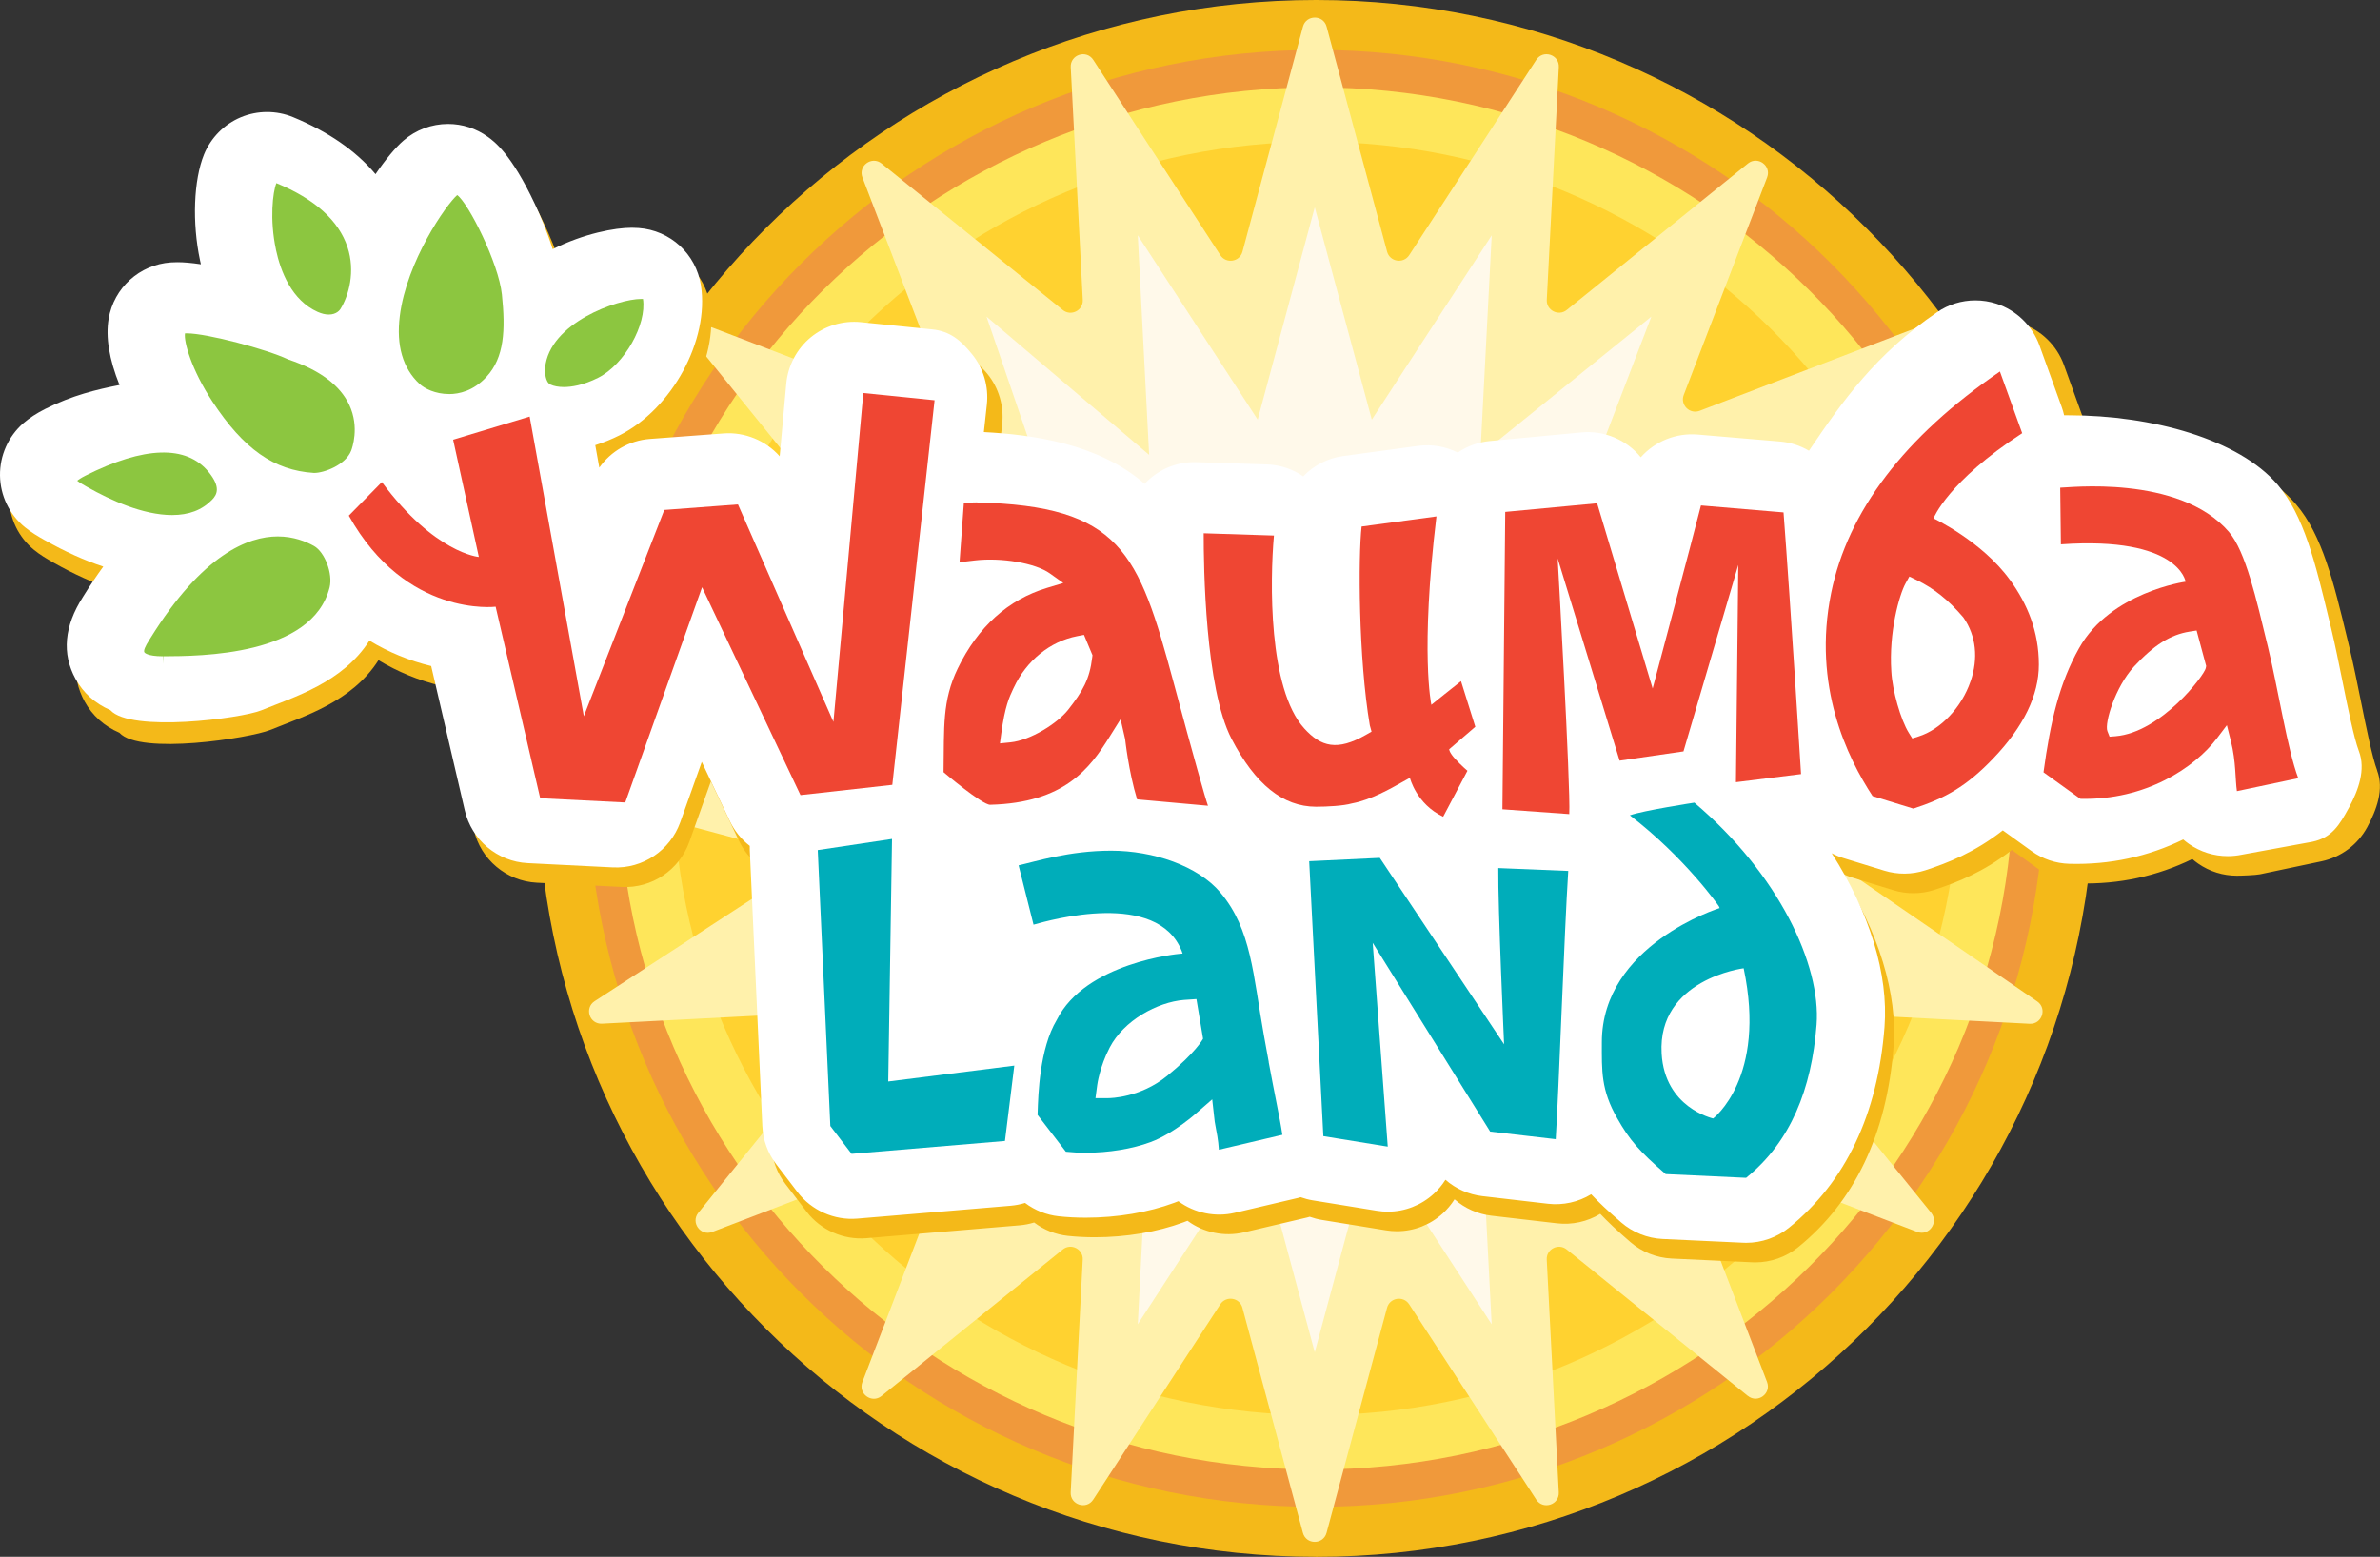 <?xml version="1.0" encoding="UTF-8"?>
<svg id="Layer_2" data-name="Layer 2" xmlns="http://www.w3.org/2000/svg" viewBox="0 0 559.74 366.25">
  <rect x="0" y="0" width="559.74" height="366.25" fill="#333333" stroke="none"/>
  <defs>
    <style>
      .cls-1 {
        fill: #f4b919;
      }

      .cls-2 {
        fill: #00adba;
      }

      .cls-3 {
        fill: #fee65a;
      }

      .cls-4 {
        fill: #fff;
      }

      .cls-5 {
        fill: #f0993b;
      }

      .cls-6 {
        fill: #ef4633;
      }

      .cls-7 {
        fill: #ffd230;
      }

      .cls-8 {
        fill: #8cc640;
      }

      .cls-9 {
        fill: #fff9ea;
      }

      .cls-9, .cls-10 {
        fill-rule: evenodd;
      }

      .cls-10 {
        fill: #fff1ab;
      }
    </style>
  </defs>
  <g id="LOGOS">
    <g id="SUN_COLOR" data-name="SUN / COLOR">
      <g id="_1" data-name="1">
        <g>
          <path class="cls-5" d="m134.36,128.74l.25.39-.25-.39Z"/>
          <g>
            <g>
              <g>
                <circle class="cls-5" cx="309.53" cy="183.13" r="177.25" transform="translate(-.75 1.28) rotate(-.24)"/>
                <path class="cls-1" d="m309.53,366.25c-100.98,0-183.13-82.15-183.13-183.13S208.55,0,309.53,0s183.13,82.15,183.13,183.13-82.15,183.13-183.13,183.13Zm0-354.5c-94.5,0-171.37,76.88-171.37,171.37s76.88,171.37,171.37,171.37,171.37-76.88,171.37-171.37S404.03,11.75,309.53,11.75Z"/>
              </g>
              <g>
                <ellipse class="cls-7" cx="309.53" cy="183.13" rx="161.56" ry="156.17"/>
                <path class="cls-3" d="m309.53,345.71c-90.44,0-164.02-72.93-164.02-162.58S219.09,20.55,309.53,20.55s164.02,72.93,164.02,162.58-73.58,162.58-164.02,162.58Zm0-312.35c-83.38,0-151.21,67.18-151.21,149.77s67.83,149.77,151.21,149.77,151.21-67.18,151.21-149.77S392.91,33.36,309.53,33.36Z"/>
              </g>
              <path class="cls-10" d="m411.08,328.41l-42.61-34.46c-1.94-1.57-4.83-.1-4.7,2.39l2.83,54.73c.15,2.95-3.69,4.2-5.3,1.72l-29.88-45.94c-1.36-2.09-4.56-1.59-5.21.82l-14.22,52.92c-.77,2.85-4.81,2.85-5.57,0l-14.22-52.92c-.65-2.41-3.84-2.92-5.21-.82l-29.88,45.94c-1.61,2.47-5.45,1.22-5.3-1.72l2.83-54.73c.13-2.49-2.76-3.96-4.7-2.39l-42.61,34.46c-2.29,1.86-5.57-.52-4.51-3.28l19.61-51.18c.89-2.33-1.4-4.62-3.73-3.73l-51.18,19.6c-2.76,1.06-5.13-2.22-3.28-4.51l34.46-42.61c1.57-1.94.1-4.83-2.39-4.7l-54.73,2.83c-2.95.15-4.2-3.69-1.72-5.3l45.94-29.88c2.09-1.36,1.59-4.56-.82-5.21l-52.92-14.22c-2.85-.77-2.85-4.81,0-5.57l52.92-14.22c2.41-.65,2.92-3.84.82-5.21l-45.94-29.88c-2.47-1.61-1.22-5.45,1.72-5.3l54.73,2.83c2.49.13,3.96-2.76,2.39-4.7l-34.46-42.61c-1.86-2.29.52-5.57,3.28-4.51l51.18,19.61c2.33.89,4.62-1.4,3.73-3.73l-19.6-51.18c-1.06-2.76,2.22-5.13,4.51-3.28l42.61,34.46c1.94,1.57,4.83.1,4.7-2.39l-2.83-54.73c-.15-2.95,3.69-4.2,5.3-1.72l29.88,45.94c1.36,2.09,4.56,1.59,5.21-.82l14.22-52.93c.77-2.85,4.81-2.85,5.57,0l14.22,52.92c.65,2.41,3.84,2.92,5.21.82l29.88-45.94c1.61-2.47,5.45-1.22,5.3,1.72l-2.83,54.73c-.13,2.49,2.76,3.96,4.7,2.39l42.61-34.46c2.29-1.86,5.57.52,4.51,3.28l-19.61,51.18c-.89,2.33,1.4,4.62,3.73,3.73l51.18-19.6c2.76-1.06,5.13,2.22,3.28,4.51l-34.46,42.61c-1.57,1.94-.1,4.83,2.39,4.7l54.73-2.83c2.95-.15,4.2,3.69,1.72,5.3l-45.94,29.88c-2.09,1.36-1.59,4.56.82,5.21l50.07,13.45c3.01.81,2.78,5.16-.31,5.64l-55.71,8.59c-2.58.4-3.35,3.75-1.19,5.23l52.82,36.25c2.4,1.65,1.13,5.41-1.78,5.26l-55.24-2.86c-2.49-.13-3.96,2.76-2.39,4.7l34.46,42.61c1.86,2.29-.52,5.57-3.28,4.51l-51.18-19.61c-2.33-.89-4.62,1.4-3.73,3.73l19.6,51.18c1.06,2.76-2.22,5.13-4.51,3.28Z"/>
            </g>
            <polygon class="cls-9" points="394.09 289.3 348.15 259.89 350.82 311.54 322.63 268.18 309.21 318.13 295.79 268.18 267.59 311.53 270.26 259.89 238.59 281.82 248.55 244.11 200.25 262.61 232.77 222.4 181.12 225.07 224.48 196.87 174.53 183.45 224.48 170.03 181.12 141.83 232.77 144.5 200.25 104.29 248.55 122.79 232.02 74.49 270.26 107.01 267.59 55.36 295.79 98.72 309.21 48.77 322.63 98.72 350.83 55.37 348.15 107.01 388.37 74.49 369.87 122.79 412.73 111.01 385.65 144.5 437.29 141.83 393.94 170.03 443.88 183.45 393.94 196.87 437.29 225.07 385.64 222.4 418.16 262.61 369.87 244.11 394.09 289.3"/>
          </g>
        </g>
        <path class="cls-4" d="m238.08,237.88c-.51.01-1.02.05-1.52.12l-14.66,1.8-.5-37.28c1.82,1.18,3.38,1.99,4.79,2.54-.44,2.07-.42,4.24.11,6.33l3.81,15.03c.93,3.68,3.31,6.82,6.6,8.7.7.4,1.43.74,2.18,1.02-.29.57-.56,1.15-.82,1.73Z"/>
        <g id="_2" data-name="2">
          <g>
            <path class="cls-1" d="m559.08,181.27c-1.14-3-2.63-10.36-3.82-16.27-.87-4.3-1.76-8.75-2.72-12.72l-.49-2.02c-3.16-13.1-5.88-24.41-12.07-31.63-9.16-10.68-28.01-16.32-47.69-16.32-.37,0-.73,0-1.08,0-.15-.67-.34-1.33-.57-1.96l-5.24-14.51c-1.67-4.62-5.46-8.28-10.13-9.79-1.59-.51-3.25-.77-4.92-.77-3.24,0-6.36.96-9.03,2.79-14.43,9.86-25.77,20.82-33.72,32.58-2.07-1.22-4.4-1.97-6.79-2.17l-19.42-1.64c-5.07-.42-10.03,1.61-13.34,5.35-3.33-4.11-8.59-6.35-13.93-5.85l-21.61,2.03c-2.69.25-5.27,1.19-7.5,2.71-2.88-1.45-6.17-2-9.33-1.57l-17.6,2.38c-3.61.49-6.91,2.18-9.42,4.79-2.52-1.74-5.46-2.71-8.55-2.81l-16.52-.53c-4.33-.15-8.51,1.47-11.63,4.48-.2.19-.4.4-.6.62-10.85-9.5-24.95-11.57-36.37-12.18l.71-6.49c.46-4.21-.8-8.52-3.47-11.81-2.66-3.29-6.61-5.43-10.83-5.86l-16.78-1.7c-4.24-.43-8.52.88-11.79,3.58-3.27,2.7-5.37,6.67-5.75,10.9l-1.55,17.07c-3.27-3.68-8.17-5.75-13.19-5.37l-17.33,1.29c-4.82.36-9.17,2.88-11.9,6.75l-.95-5.28c1.95-.62,3.87-1.4,5.7-2.32,12.38-6.24,21.15-22.39,19.15-35.27-1.15-7.41-7.18-12.96-14.66-13.5-.52-.04-1.05-.06-1.59-.06-4.01,0-11.18,1.33-18.62,5.03-1.28-4.13-2.95-7.99-4.17-10.59-5.55-11.82-9.54-14.72-11.05-15.81-2.75-1.99-6-3.05-9.39-3.05-3.85,0-7.57,1.39-10.48,3.91-1.89,1.64-4.24,4.47-6.57,7.9-4.61-5.5-11.14-10.01-19.41-13.42-3.92-1.61-8.37-1.6-12.28.04-3.9,1.63-7.04,4.82-8.64,8.73-2.45,6.04-2.83,16.06-.94,24.95.06.3.13.61.2.9-2.17-.33-4.03-.49-5.53-.49-.53,0-1.02.02-1.51.05-7.39.51-13.42,5.97-14.66,13.27-.73,4.29.13,9.52,2.56,15.57-5.39,1.07-11.11,3.15-17.43,6.33-2.07,1.04-3.76,2.15-5.18,3.37-3.58,3.1-5.59,7.59-5.52,12.32.07,4.73,2.2,9.16,5.86,12.16,1.46,1.19,2.97,2.08,4.52,2.96l.17.09c4.73,2.68,9.34,4.76,13.74,6.2-1.59,2.2-3.16,4.52-4.65,6.93l-.16.26c-4.37,6.83-4.95,13.29-1.73,19.2,1.83,3.33,4.58,5.81,8.2,7.38,4.81,5.34,30.75,1.25,35.47-.66,7.82-3.18,19.16-6.54,25.46-16.41,4.53,2.73,9.41,4.74,14.53,5.98,3.5,15.02,7.69,33.06,7.9,33.95,1.59,6.95,7.67,12.06,14.8,12.42l20,1c7.07.36,13.51-4,15.87-10.6l5.07-14.22,6.6,13.95c1.08,2.27,2.69,4.27,4.68,5.81,0,.34,0,.68.01,1.01l2.95,64.91c.15,3.27,1.28,6.38,3.27,8.98l5.01,6.56c3.28,4.29,8.65,6.69,14.06,6.23l36.06-3.03c1.14-.1,2.28-.32,3.39-.66,2.32,1.75,5.05,2.83,7.91,3.14,2.04.22,4.18.33,6.37.33,7.35,0,14.75-1.25,20.83-3.51.32-.12.63-.24.95-.37,0,0,.02.01.03.02,3.72,2.76,8.66,3.79,13.19,2.72l14.93-3.51c.21-.05.41-.11.6-.17.93.33,1.87.58,2.78.73l15.15,2.46c.85.14,1.71.21,2.57.21,4.01,0,7.85-1.49,10.81-4.2,1.06-.98,1.98-2.08,2.75-3.3,2.43,2.12,5.47,3.48,8.69,3.85l15.41,1.79c3.54.41,7.14-.38,10.17-2.23,1.81,1.92,3.92,3.9,7.06,6.62,2.71,2.35,6.17,3.73,9.75,3.9l18.92.88c.25.01.49.02.74.02,3.65,0,7.22-1.26,10.06-3.56,13.32-10.77,20.87-26.66,22.46-47.22.96-12.4-3.53-27-12.42-40.87.88.46,1.8.85,2.76,1.14l9.59,2.95c3.14.97,6.55.94,9.67-.08,5.29-1.73,11.57-4.19,18.22-9.39l6.75,4.86c2.62,1.89,5.71,2.93,8.94,3.01,9.52.25,18.47-1.7,26.74-5.73.44.38.89.73,1.36,1.06,2.69,1.87,5.85,2.86,9.13,2.86,1.11,0,4.38-.12,5.46-.34l14.43-3.04c4.58-.97,8.5-3.88,10.74-7.99,2.24-4.11,4.02-8.98,2.35-13.36Z"/>
            <path class="cls-4" d="m554.76,176.66c-1.14-3-2.63-10.36-3.82-16.27-.87-4.3-1.76-8.75-2.72-12.72l-.49-2.02c-3.16-13.1-5.88-24.41-12.07-31.63-9.16-10.68-29.45-16.32-49.13-16.32-.37,0-.73,0-1.08,0-.15-.67-.34-1.33-.57-1.96l-5.24-14.51c-1.67-4.62-5.46-8.28-10.13-9.79-1.59-.51-3.25-.77-4.92-.77-3.24,0-6.36.96-9.03,2.79-14.43,9.86-22.17,20.82-30.12,32.58-2.07-1.22-4.4-1.97-6.79-2.17l-19.42-1.64c-5.07-.42-10.03,1.61-13.34,5.35-3.33-4.11-8.59-6.35-13.93-5.85l-21.61,2.03c-2.69.25-5.27,1.19-7.5,2.71-2.88-1.45-6.17-2-9.33-1.57l-17.6,2.38c-3.61.49-6.91,2.18-9.42,4.79-2.52-1.74-5.46-2.71-8.55-2.81l-16.52-.53c-4.33-.15-8.51,1.47-11.63,4.48-.2.19-.4.4-.6.62-10.85-9.5-26.39-11.57-37.81-12.18l.71-6.49c.46-4.21-.8-8.52-3.47-11.81-2.66-3.29-5.17-5.43-9.39-5.86l-16.78-1.7c-4.24-.43-8.52.88-11.79,3.58-3.27,2.7-5.37,6.67-5.75,10.9l-1.55,17.07c-3.27-3.68-8.17-5.75-13.19-5.37l-17.33,1.29c-4.82.36-9.17,2.88-11.9,6.75l-.95-5.28c1.95-.62,3.87-1.4,5.7-2.32,12.38-6.24,21.15-22.39,19.15-35.27-1.15-7.41-7.18-12.96-14.66-13.5-.52-.04-1.05-.06-1.59-.06-4.01,0-11.18,1.33-18.62,5.03-1.28-4.13-2.95-7.99-4.17-10.59-5.55-11.82-9.54-14.72-11.05-15.81-2.75-1.99-6-3.05-9.39-3.05-3.85,0-7.57,1.39-10.48,3.91-1.89,1.64-4.24,4.47-6.57,7.9-4.61-5.5-11.14-10.01-19.41-13.42-3.92-1.61-8.37-1.6-12.28.04-3.9,1.63-7.04,4.82-8.64,8.73-2.45,6.04-2.83,16.06-.94,24.95.06.3.13.61.2.9-2.17-.33-4.03-.49-5.53-.49-.53,0-1.02.02-1.51.05-7.39.51-13.42,5.97-14.66,13.27-.73,4.29.13,9.52,2.56,15.57-5.39,1.07-11.11,2.43-17.43,5.61-2.07,1.04-3.76,2.15-5.18,3.37C1.95,102.66-.06,107.15,0,111.88c.07,4.73,2.2,9.16,5.86,12.16,1.46,1.19,2.97,2.08,4.52,2.96l.17.09c4.73,2.68,9.34,4.76,13.74,6.2-1.59,2.2-3.16,4.52-4.65,6.93l-.16.26c-4.37,6.83-4.95,13.29-1.73,19.2,1.83,3.33,4.58,5.81,8.2,7.38,4.81,5.34,30.75,1.97,35.47.06,7.82-3.18,19.16-6.54,25.46-16.41,4.53,2.73,9.41,4.74,14.53,5.98,3.5,15.02,7.69,33.06,7.9,33.95,1.59,6.95,7.67,12.06,14.8,12.42l20,1c7.07.36,13.51-4,15.87-10.6l5.07-14.22,6.6,13.95c1.08,2.27,2.69,4.27,4.68,5.81,0,.34,0,.68.01,1.01l2.95,64.91c.15,3.27,1.28,6.38,3.27,8.98l5.01,6.56c3.28,4.29,8.65,6.69,14.06,6.23l36.06-3.03c1.14-.1,2.28-.32,3.39-.66,2.32,1.75,5.05,2.83,7.91,3.14,2.04.22,4.18.33,6.37.33,7.35,0,14.75-1.25,20.83-3.51.32-.12.63-.24.95-.37,0,0,.02.01.03.02,3.72,2.76,8.66,3.79,13.19,2.72l14.93-3.51c.21-.05.41-.11.6-.17.93.33,1.87.58,2.78.73l15.15,2.46c.85.14,1.71.21,2.57.21,4.01,0,7.85-1.49,10.81-4.2,1.06-.98,1.98-2.08,2.75-3.3,2.43,2.12,5.47,3.48,8.69,3.85l15.41,1.79c3.54.41,7.14-.38,10.17-2.23,1.81,1.92,3.92,3.9,7.06,6.62,2.71,2.35,6.17,3.73,9.75,3.9l18.92.88c.25.01.49.02.74.02,3.65,0,7.22-1.26,10.06-3.56,13.32-10.77,20.87-26.66,22.46-47.22.96-12.4-3.53-27-12.42-40.87.88.46,1.8.85,2.76,1.14l9.59,2.95c3.14.97,6.55.94,9.67-.08,5.29-1.73,11.57-4.19,18.22-9.39l6.75,4.86c2.62,1.89,5.71,2.93,8.94,3.01,9.52.25,18.47-1.7,26.74-5.73.44.38.89.73,1.36,1.06,2.69,1.87,5.85,2.86,9.13,2.86,1.11,0,2.22-.12,3.3-.34l16.59-3.04c4.58-.97,6.34-3.88,8.58-7.99,2.24-4.11,4.02-8.98,2.35-13.36Z"/>
          </g>
          <g>
            <path class="cls-6" d="m524.24,125.17c-11.75-13.69-38.48-10.37-39.71-10.44l.16,13.33c27.8-1.95,29.33,8.79,29.33,8.79,0,0-17.63,2.43-25.05,15.63-4.64,8.25-6.74,17.2-8.37,29.21l8.67,6.24c15.4.39,26.89-7.37,32.1-14.21l2.36-3.11.96,3.81c1.2,4.77.99,8.95,1.4,11.7l14.43-3.04c-2.55-6.7-4.73-20.99-7.14-30.91-2.78-11.47-5.24-22.43-9.15-27Zm-5.46,31.97c-.34,1.75-10.55,15.18-21.25,16.06l-1.39.11-.52-1.33c-.71-1.84,1.85-10.38,6.26-15.16,4.67-5.06,8.57-7.52,13.07-8.23l1.66-.26,2.25,8.35-.09.45Z"/>
            <path class="cls-6" d="m203.04,92.46l-7.03,77.37-22.45-51.16-17.33,1.3-18.92,48.53-12.74-70.5-18,5.44,6.05,27.59s-10.34-.81-22.81-17.62l-7.77,7.9c13.43,24.06,34.53,21.42,34.53,21.42,0,0,10.47,44.99,10.48,45.06l20,1,18.07-50.64,23.14,48.9,21.6-2.41,9.94-90.48-16.78-1.7Z"/>
            <path class="cls-6" d="m229.66,118.19l-2.97.07-1.02,14.01,3.64-.43c6.19-.72,14.19.62,17.6,3.06l3.16,2.25-3.78,1.14c-9.2,2.77-16.28,9.15-21.04,18.96-3.69,7.64-3.18,13.83-3.34,24.41,0,0,9.1,7.72,10.97,7.67,17.5-.45,23.45-8.59,28.08-16.01l2.58-4.13,1.07,4.67c.02.07.81,7.61,2.82,14.2l16.67,1.5c-.62-1.69-3.3-11.17-8.11-29.08-8.25-30.68-12.43-41.45-46.32-42.28Zm27.22,36.43c-.6,5.16-2.23,7.98-5.66,12.35-2.54,3.23-8.88,7.2-13.57,7.67l-2.48.25.32-2.39c.84-6.27,1.91-8.55,2.77-10.38l.15-.31c2.97-6.38,8.55-10.92,14.92-12.15l1.61-.31,2,4.79-.06.48Z"/>
            <path class="cls-6" d="m472.65,136.35c-6.59-9.07-17.92-14.4-17.92-14.4,0,0,3.33-8.67,20.86-20.04l-5.24-14.51c-22.42,15.32-35.77,32.84-39.69,52.09-4.46,21.9,3.84,38.77,9.74,47.79l9.59,2.95c7.36-2.4,12.45-5.15,18.84-11.86,7.09-7.42,10.68-14.82,10.68-22.01,0-7.76-2.65-14.23-6.86-20.03Zm-9.21,23.96c-2.1,6.12-7.02,11.32-12.24,12.95l-1.46.46-.81-1.3c-1.91-3.06-3.88-9.96-4.12-14.49-.61-9.2,1.87-17.99,3.33-20.65l.91-1.65,1.7.82c4.09,1.98,7.47,4.67,10.95,8.74l.12.16c2.92,4.21,3.5,9.52,1.63,14.96Z"/>
            <path class="cls-6" d="m336.63,165.79s-2.65-12.14,1.2-44.3l-17.6,2.38c-.81,7.02-.75,31,1.93,46.77l.41,1.48-1.35.77c-6.71,3.83-10.52,2.84-14.48-1.52-8.49-9.35-8.07-34.82-7.13-45.38l-16.52-.53c-.02,7.76.34,36.42,6.55,48.36,5.58,10.72,12.07,15.94,19.84,15.97h0c2.69,0,6.46-.2,8.45-.77l.19-.04c4.28-.81,8.95-3.45,11.46-4.87l2.01-1.12s1.49,6.15,7.82,9.15l5.71-10.81s-1.43-1.2-2.87-2.77-1.43-2.28-1.43-2.28l6.15-5.3-3.36-10.73c-1.25.94-6.97,5.56-6.97,5.56Z"/>
            <path class="cls-6" d="m408.27,184.02l15.31-1.91s-2.44-39.53-4.12-61.56l-19.42-1.64c-1.93,7.69-11.36,43.07-11.36,43.07l-13.06-43.58-21.61,2.03-.66,69.96,15.72,1.13c.35-6.18-2.73-60.15-2.73-60.15l14.57,47.58,15.02-2.18,12.89-43.87-.55,51.13Z"/>
          </g>
          <g>
            <path class="cls-8" d="m73.79,111.26h.16c2.23,0,7.31-1.84,8.64-5.23.21-.55,2.02-5.49-.44-10.76-2.17-4.64-6.96-8.22-14.25-10.67l-.21-.08c-4.89-2.32-18.96-6.1-23.77-6.1-.17,0-.3,0-.41.01-.32,1.86,1.47,8.46,6.45,16.04,7.34,11.17,14.47,16.19,23.83,16.79Z"/>
            <path class="cls-8" d="m38.42,154.39c8.67-.03,35.06-.12,39.1-16.2.8-3.21-1.12-8.31-3.68-9.75-1.82-1.02-4.77-2.24-8.52-2.24-6.9,0-17.69,4.16-29.97,23.97l-.23.36c-.99,1.55-1.39,2.53-1.17,2.92.02.04.56.94,4.39.94v1.81s0,0,0,0l.08-1.81Z"/>
            <path class="cls-8" d="m105.61,92.71h0c2.32,0,5.73-.71,8.83-4.09,4.18-4.54,4.46-11.01,3.6-19.34-.76-7.35-7.86-21.48-10.51-23.39-2.58,2.23-11.88,15.56-13.5,28.44-.87,6.93.69,12.31,4.63,15.98,1.19,1.1,3.72,2.39,6.94,2.39Z"/>
            <path class="cls-8" d="m40.47,121.17c3.97,0,7.04-1.17,9.4-3.59,1.21-1.24,2.07-2.99-.78-6.51-5.22-6.45-15.24-6.1-29.03.85-1.06.54-1.62.93-1.9,1.18.52.42,1.54,1.01,2.27,1.42l.18.1c5.27,2.99,13,6.55,19.86,6.55h0Z"/>
            <path class="cls-8" d="m64.88,58.67c1.11,5.2,3.72,11.98,9.84,14.71.93.41,1.8.62,2.6.62h0c1.84,0,2.61-1.09,2.75-1.31,1.96-3.14,3.56-8.84,1.65-14.58-2.09-6.27-7.71-11.32-16.72-15.03-.86,2.11-1.6,8.59-.11,15.59Z"/>
            <path class="cls-8" d="m128.2,86.54c-.09,1.04.08,3.38,1.24,3.92.82.39,1.92.59,3.17.59h0c1.71,0,4.5-.38,8.07-2.18,6.21-3.13,11.46-12.54,10.54-18.53-.12,0-.27-.01-.44-.01-5.42,0-21.61,5.58-22.58,16.22Z"/>
          </g>
          <g>
            <polygon class="cls-2" points="208.9 254.43 209.79 197.37 192.32 199.99 195.28 264.9 200.28 271.45 236.35 268.42 238.55 250.69 208.9 254.43"/>
            <path class="cls-2" d="m398.5,188.83s-12.12,1.86-15.18,2.98c12.95,9.94,20.87,21.26,20.93,21.4l.18.42s-27.71,8.62-27.7,31.58c0,6.73-.23,11.16,3.63,17.89,2.88,5.09,5.12,7.68,11.38,13.11l18.92.88c10.51-8.5,15.4-20.91,16.57-36.01,1.08-14.05-8.89-35.43-28.73-52.24Zm11.58,38.95c5.48,25.85-7.18,35.35-7.18,35.35-.12-.06-11.39-2.52-12.11-15.3-.98-17.48,19.29-20.04,19.29-20.04Z"/>
            <path class="cls-2" d="m298.39,249.84c-.41-2.22-.79-4.31-1.14-6.27-2.55-14.19-2.91-24.89-10.22-33.58-5.31-6.31-15.83-9.86-25.71-9.86s-17.79,2.57-21.76,3.45l3.51,13.96c3.99-1.13,29.1-8.21,34.85,6.19l.21.6-.64.05c-.22.02-22.22,2.01-28.97,15.59-4.02,6.7-4.35,17.53-4.48,21.75l-.02.56,6.66,8.67c1.48.16,3.05.24,4.66.24,5.41,0,10.97-.91,15.24-2.5,5.63-2.09,11-7.01,11.06-7.06l3.45-3,.59,5.25c.02.18.09.51.17.96.25,1.29.67,3.4.81,5.64l14.93-3.51c-.28-1.95-.75-4.35-1.44-7.85-.49-2.47-1.08-5.49-1.78-9.27Zm-15.52-5.34s-1.73,3.17-8.37,8.6c-6.33,5.18-13.49,5.24-13.8,5.24h-3.06s.4-3.02.4-3.02c.02-.18.6-4.39,2.96-8.91,3.3-6.33,11.16-10.65,17.46-11.17l2.92-.2,1.56,9.31-.07.15Z"/>
            <path class="cls-2" d="m324.51,201.82l-16.61.79,3.33,64.68,15.15,2.46-3.54-47.95,27.63,44.41,15.41,1.79c.74-11.38,2.01-48.59,2.95-63.11l-16.45-.67c-.1,9.58,1.36,41.15,1.36,41.46l-29.23-43.86Z"/>
          </g>
        </g>
      </g>
    </g>
  </g>
</svg>
